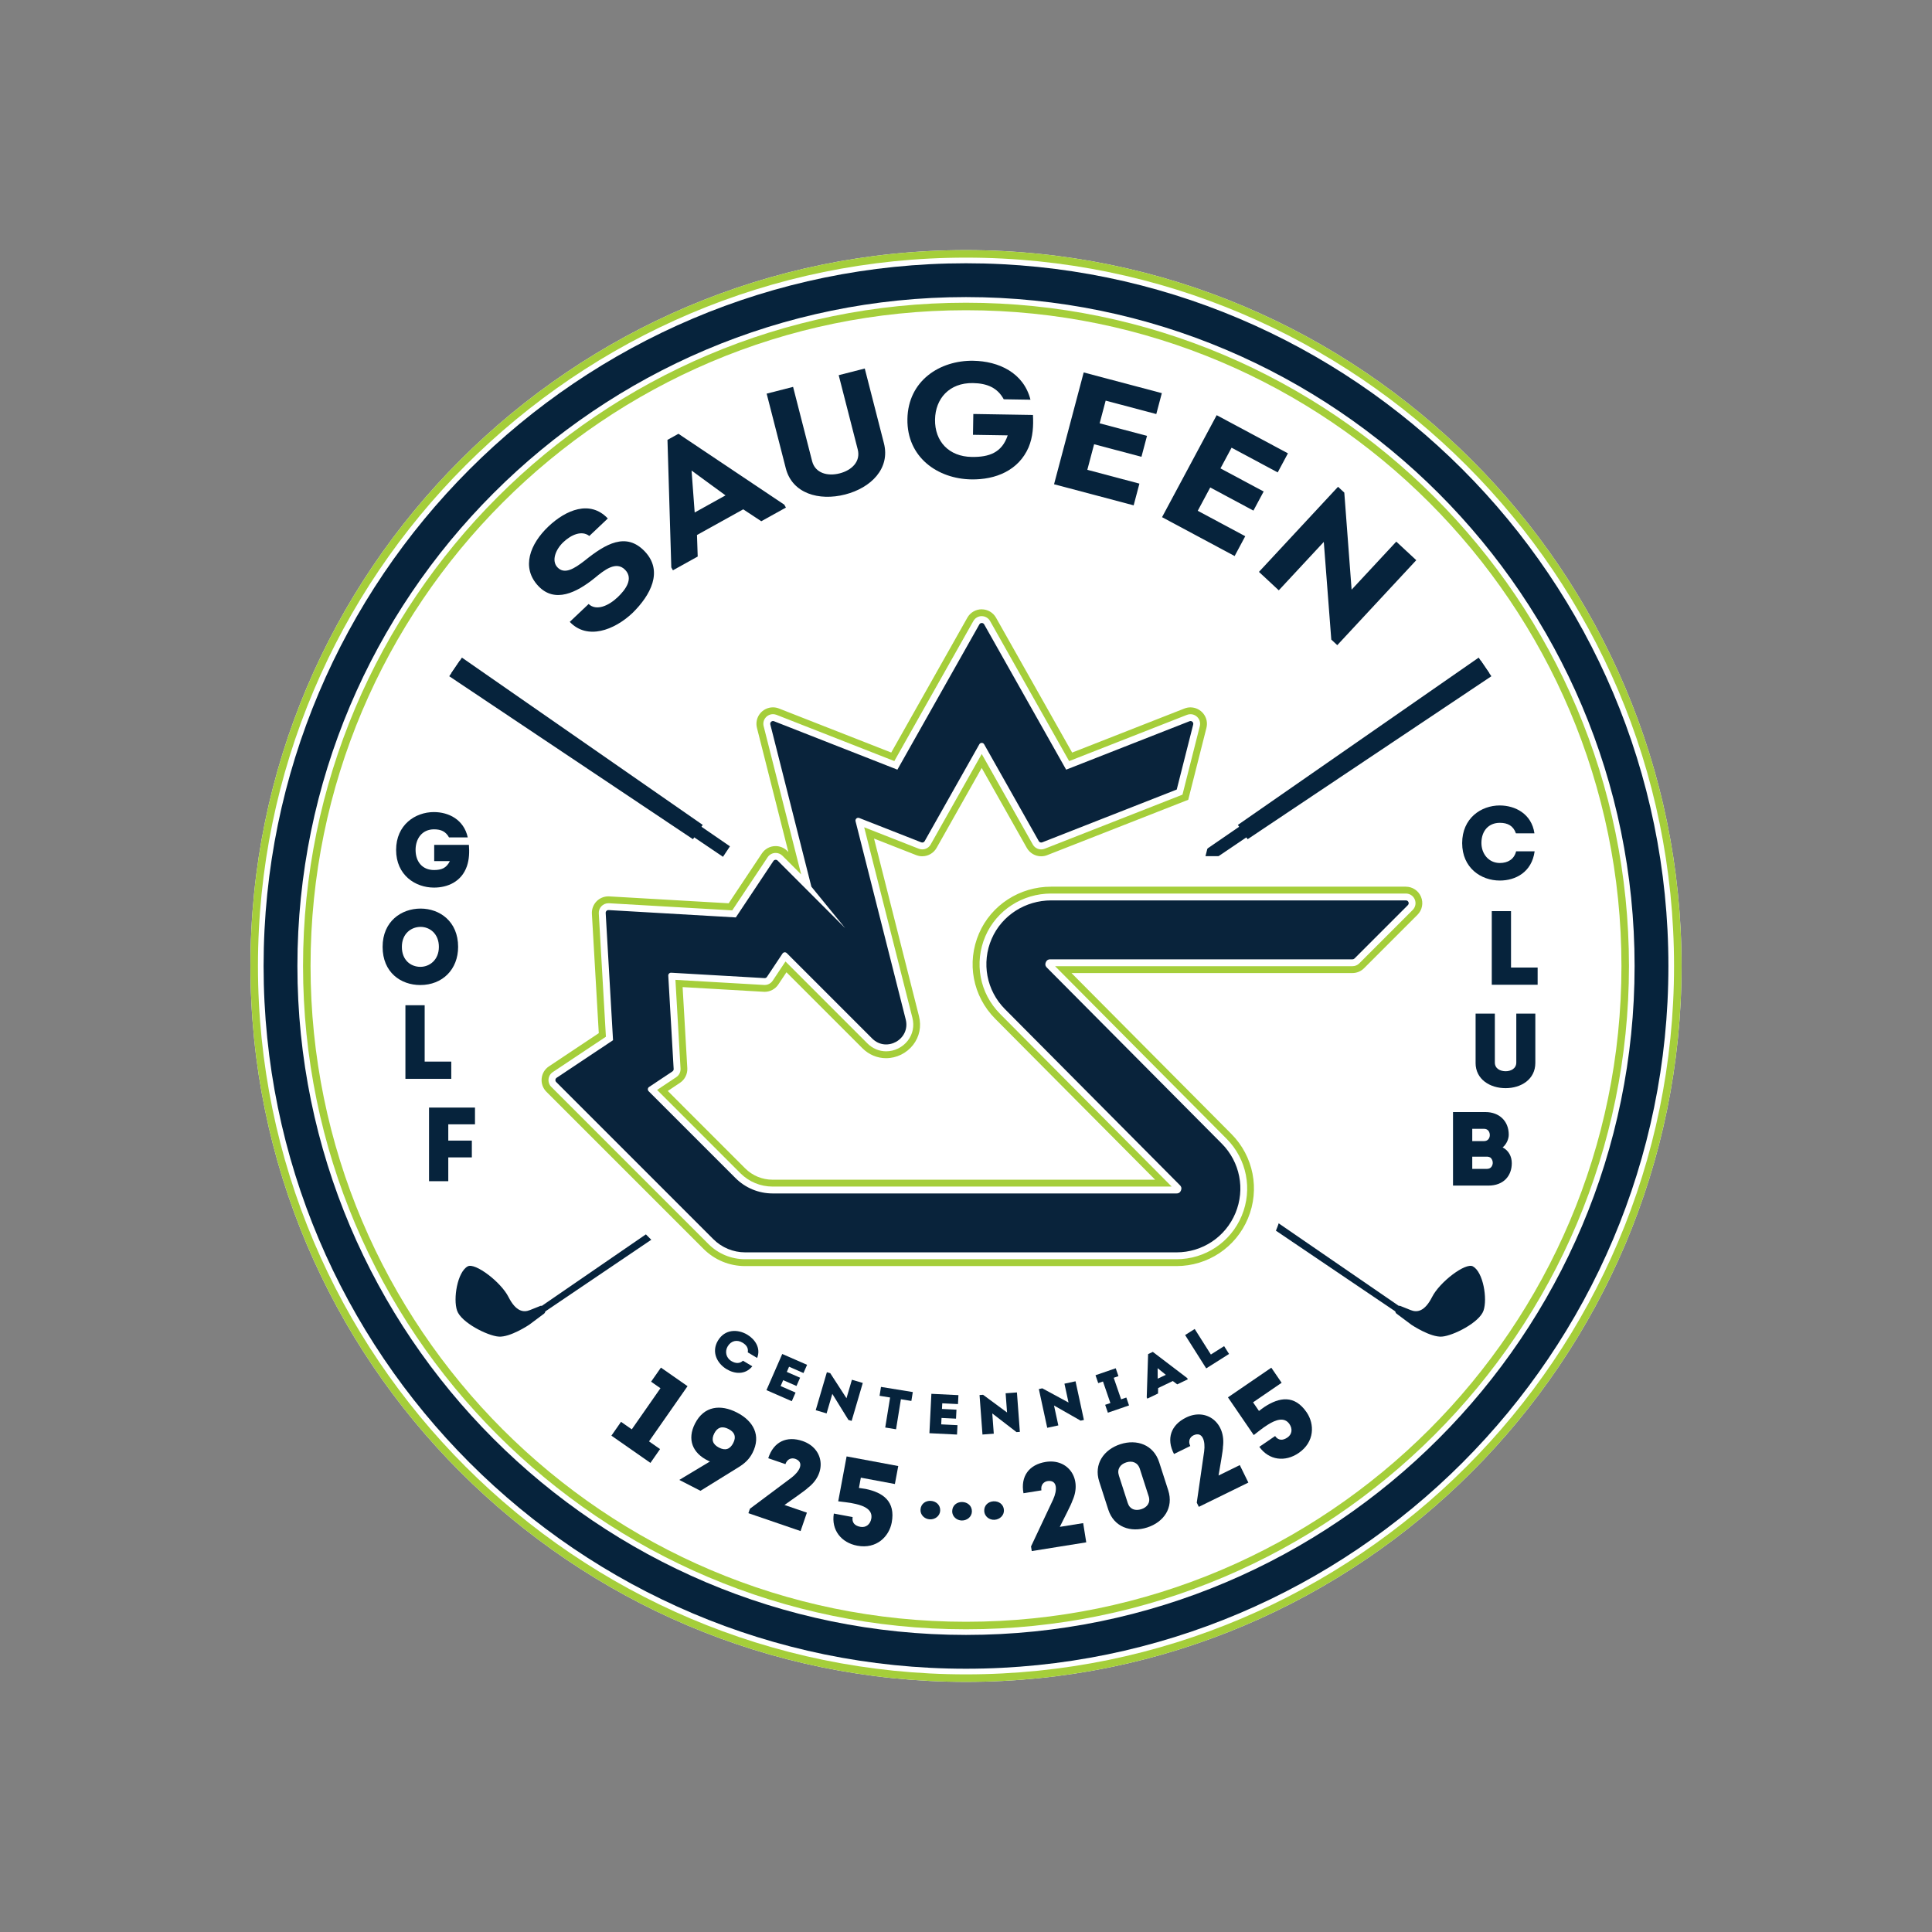 <?xml version="1.0" encoding="UTF-8"?> <svg xmlns="http://www.w3.org/2000/svg" id="Layer_1" data-name="Layer 1" viewBox="0 0 1080 1080"><rect x="0" y="0" width="1080" height="1080" fill="#808080" stroke="none"/><defs><style> .cls-1 { fill: #06233c; } .cls-1, .cls-2, .cls-3, .cls-4 { stroke-width: 0px; } .cls-2 { fill: #a5ce3a; } .cls-3 { fill: #09233b; } .cls-4 { fill: #fff; } </style></defs><path class="cls-4" d="M540,940.18c-220.56,0-400-179.52-400-400.18s179.44-400.18,400-400.18,400,179.52,400,400.18-179.44,400.18-400,400.18Z"></path><g><g><polygon class="cls-1" points="832.51 376.28 299.48 736.7 297.44 733.72 827.78 369.34 832.51 376.28 832.51 376.28"></polygon><polygon class="cls-1" points="833.69 378.02 697.43 469.13 691.98 461.13 826.59 367.61 833.69 378.02 833.69 378.02"></polygon><path class="cls-1" d="M295.69,740.63s-10.55,7.05-16.95,6.54-20.94-7.9-23.23-14.52.16-21.58,5.93-24.74c4.13-2.27,18.58,8.76,22.77,17.04,4.19,8.28,8.43,8.82,12,7.4,2.29-.91,4.66-1.86,5.84-2.33.47-.19.94-.05,1.21.35l1.33,1.99c.39.58.19,1.49-.42,1.95l-8.48,6.33Z"></path></g><g><polygon class="cls-1" points="257.03 369.34 787.37 733.72 785.33 736.7 252.3 376.28 257.03 369.34 257.03 369.34"></polygon><polygon class="cls-1" points="258.22 367.61 392.83 461.13 387.38 469.13 251.12 378.02 258.22 367.61 258.22 367.61"></polygon><path class="cls-1" d="M789.11,740.63s10.55,7.05,16.95,6.54c6.4-.51,20.94-7.9,23.23-14.52,2.29-6.62-.16-21.58-5.93-24.74-4.13-2.27-18.58,8.76-22.77,17.04-4.19,8.28-8.43,8.82-12,7.4-2.29-.91-4.66-1.86-5.84-2.33-.47-.19-.94-.05-1.21.35l-1.33,1.99c-.39.58-.19,1.49.42,1.95l8.48,6.33Z"></path></g><path class="cls-4" d="M416.52,724.8c-13.34,0-25.88-5.2-35.32-14.63l-87.82-87.82c-5.59-5.59-8.34-13.3-7.56-21.17.78-7.86,5-14.88,11.57-19.26l19.74-13.15-3.29-56.98c-.42-7.19,2.18-14.31,7.12-19.54,4.94-5.23,11.9-8.23,19.1-8.23.47,0,.95.01,1.47.04l57.03,3.29,13.15-19.74c1.97-2.96,4.48-5.44,7.36-7.34l-12.45-49.21c-2-7.91-.28-16.14,4.73-22.57,4.95-6.35,12.69-10.14,20.73-10.14,3.3,0,6.54.61,9.61,1.82l48.96,19.21,35.27-62.49c4.65-8.24,13.42-13.35,22.87-13.35s18.22,5.12,22.87,13.35l35.27,62.49,48.97-19.22c3.06-1.2,6.3-1.82,9.6-1.82,8.03,0,15.78,3.79,20.72,10.14,5.01,6.44,6.74,14.67,4.73,22.58l-17.09,67.54h112.01c10.66,0,20.18,6.36,24.26,16.21,4.08,9.86,1.84,21.09-5.7,28.63l-29.85,29.85c-4.96,4.96-11.55,7.69-18.57,7.69h-116.05l60.51,60.9c17.24,17.35,22.31,43.15,12.91,65.73-9.4,22.58-31.27,37.17-55.73,37.17h-241.14Z"></path><path class="cls-4" d="M794.38,501.35c-1.43-3.45-4.77-5.69-8.51-5.69h-133.92l12.3-48.59h0s.4-1.57.4-1.57l9.77-38.62c.7-2.78.1-5.66-1.66-7.91-1.73-2.23-4.45-3.56-7.27-3.56-1.16,0-2.29.22-3.37.64l-62.77,24.63-42.55-75.4c-1.63-2.89-4.7-4.68-8.02-4.68s-6.39,1.79-8.02,4.68l-42.55,75.4-62.77-24.63c-1.08-.42-2.21-.64-3.37-.64-2.81,0-5.53,1.33-7.27,3.56-1.75,2.25-2.36,5.14-1.66,7.91l17.57,69.42-.63-.63c-1.74-1.74-4.05-2.7-6.51-2.7-3.09,0-5.95,1.53-7.67,4.1l-18.56,27.87-66.74-3.85c-.19-.01-.36-.02-.53-.02-2.52,0-4.96,1.05-6.7,2.89-1.73,1.83-2.64,4.33-2.5,6.85l3.85,66.74-27.87,18.56c-2.31,1.54-3.79,4-4.06,6.76-.27,2.76.69,5.46,2.65,7.42l87.82,87.82c6.21,6.21,14.47,9.63,23.25,9.63h241.14c17.55,0,33.24-10.47,39.98-26.67,6.74-16.2,3.1-34.71-9.26-47.16l-89.4-89.97h157.04c2.46,0,4.77-.96,6.51-2.7l29.85-29.85c2.64-2.64,3.43-6.58,2-10.04Z"></path><g><path class="cls-1" d="M363.96,772.38l5.5-7.88,14.88,10.38-21.53,30.86,6.17,4.31-5.38,7.72-21.82-15.23,5.38-7.72,6.01,4.19,16.03-22.98-5.23-3.65Z"></path><path class="cls-1" d="M379.73,827.28l17.15-10.3c-.18-.09-.51-.19-.81-.34-9-4.24-12.1-12.03-7.52-20.93,5.03-9.8,14.24-10.81,23.44-6.08,9.08,4.66,13.68,12.77,8.65,22.57-1.84,3.58-4.39,5.9-7.81,8l-21.26,13.17-11.83-6.08ZM399.3,801.24c-1.81,3.53-.91,6.18,2.62,7.99,3.53,1.81,6.15.97,7.96-2.56,1.72-3.35.97-6-2.62-7.84-3.59-1.84-6.24-.94-7.96,2.41Z"></path><path class="cls-1" d="M439.05,818.45l-9.6-3.29c2.95-9.22,10.31-12.66,19.21-9.61,12.01,4.12,13.77,18.07,2.77,26.31-.04.13-.36.66-12.89,9.43l12.52,4.29-3.53,10.3-29.17-10,.85-2.48,23.2-17.34c4.62-3.53,7.34-8.57,2.26-10.52-2.08-.78-4.59-.08-5.61,2.91Z"></path><path class="cls-1" d="M480.15,831.76c1.27.17,2.53.34,3.79.57,9.61,2,16.76,6.89,14.54,18.78-1.46,7.8-8.47,14.96-19.24,12.95-8.99-1.68-14.64-8.75-13.12-17.97l10.51,1.96c-.51,3.12,1.21,4.88,4.31,5.46,3.17.59,5.53-1.43,6.11-4.53.91-4.89-3.66-7.11-8.71-8.26-3.66-.89-7.58-1.14-9.77-1.48l4.69-25.1,28.87,5.39-1.88,10.04-19.03-3.55-1.07,5.75Z"></path><path class="cls-1" d="M514.57,843.83c.21-3.2,2.85-5.02,5.78-4.83,2.99.19,5.42,2.35,5.22,5.55-.19,2.93-2.9,4.97-5.89,4.77-2.93-.19-5.3-2.55-5.11-5.49Z"></path><path class="cls-1" d="M532.29,844.73c.05-3.2,2.6-5.15,5.54-5.1,2.99.05,5.53,2.09,5.47,5.29-.05,2.94-2.66,5.1-5.65,5.05-2.94-.05-5.42-2.29-5.37-5.23Z"></path><path class="cls-1" d="M550.19,844.71c-.16-3.2,2.25-5.32,5.19-5.47,2.99-.15,5.66,1.71,5.82,4.91.15,2.94-2.31,5.27-5.3,5.42-2.93.15-5.56-1.93-5.71-4.86Z"></path><path class="cls-1" d="M582.15,833.12l-10.02,1.61c-1.73-9.52,3.15-16.02,12.44-17.51,12.54-2.01,20.64,9.49,14.81,21.92.02.13-.02.75-6.95,14.39l13.07-2.1,1.72,10.75-30.46,4.88-.41-2.59,12.34-26.21c2.42-5.29,2.46-11.01-2.95-10.35-2.2.28-4.09,2.08-3.59,5.2Z"></path><path class="cls-1" d="M647.97,817.34l5.07,15.73c3.15,9.79-2.52,17.82-11.73,20.79-9.27,2.99-18.63-.21-21.78-9.99l-5.07-15.73c-3.13-9.72,2.58-17.84,11.85-20.83,9.21-2.97,18.52.31,21.66,10.04ZM642.1,836.38l-4.92-15.28c-1.17-3.64-4.33-4.68-7.59-3.62-3.39,1.09-5.29,3.75-4.11,7.4l4.93,15.28c1.15,3.58,4.22,4.57,7.61,3.48,3.26-1.05,5.25-3.67,4.09-7.25Z"></path><path class="cls-1" d="M665.38,808.33l-9.11,4.46c-4.44-8.6-1.68-16.24,6.77-20.38,11.4-5.59,22.51,3.03,20.57,16.63.06.12.21.72-2.44,15.79l11.88-5.83,4.79,9.77-27.69,13.57-1.15-2.35,4.13-28.66c.77-5.76-.87-11.25-5.85-9.03-2.02.92-3.3,3.19-1.91,6.02Z"></path><path class="cls-1" d="M703.77,788.74c1.02-.78,2.03-1.55,3.09-2.27,8.21-5.37,16.73-6.96,23.56,3.02,4.47,6.54,4.58,16.57-4.47,22.75-7.54,5.16-16.54,4.15-21.98-3.45l8.82-6.03c1.84,2.57,4.3,2.59,6.9.81,2.66-1.82,2.91-4.92,1.12-7.52-2.81-4.1-7.62-2.44-12,.31-3.22,1.96-6.17,4.55-7.96,5.85l-14.42-21.08,24.24-16.58,5.77,8.43-15.97,10.93,3.3,4.82Z"></path></g><g><path class="cls-1" d="M417.74,746.09c4.28,2.56,7.72,7.48,5.5,13.02l-5.23-3.13c.42-2.39-.7-4.09-2.93-5.42-3.15-1.88-6.43-1.06-8.3,2.08-1.63,2.73-1.05,6.35,2.14,8.25,2.26,1.35,4.61,1.47,6.4-.25l5.23,3.13c-4.02,4.9-9.9,4.28-14.33,1.63-5.32-3.18-8.71-9.61-4.89-15.99,3.89-6.52,11.1-6.5,16.42-3.32Z"></path><path class="cls-1" d="M449.15,767.53l-8.06-3.52-1.26,2.89,7.43,3.25-2.02,4.62-7.43-3.25-1.44,3.29,8.35,3.65-2.11,4.82-14.16-6.19,8.83-20.21,13.88,6.06-2.01,4.59Z"></path><path class="cls-1" d="M465.27,779.19l-3.2,10.91-6.08-1.79,6.24-21.24,1.89.56,9.07,13.99,3.03-10.33,6.08,1.79-6.23,21.21-1.79-.53-9-14.56Z"></path><path class="cls-1" d="M491.68,780.26l.8-4.97,17.78,2.88-.8,4.97-5.85-.95-2.71,16.78-6.05-.98,2.72-16.78-5.88-.95Z"></path><path class="cls-1" d="M535.52,784.89l-8.79-.43-.16,3.15,8.1.4-.25,5.03-8.1-.4-.18,3.59,9.1.45-.26,5.25-15.43-.76,1.1-22.02,15.12.74-.25,5Z"></path><path class="cls-1" d="M554.69,790.1l.84,11.34-6.32.47-1.64-22.07,1.97-.15,13.41,9.9-.8-10.74,6.32-.47,1.64,22.04-1.87.14-13.56-10.45Z"></path><path class="cls-1" d="M589.2,785.69l2.41,11.12-6.2,1.34-4.69-21.65,1.93-.42,14.66,7.94-2.28-10.53,6.2-1.34,4.68,21.61-1.83.4-14.88-8.48Z"></path><path class="cls-1" d="M629.62,781.23l1.52,4.41-11.83,4.07-1.52-4.41,2.92-1-4.14-12.04-2.66.91-1.52-4.41,11.31-3.89,1.52,4.41-2.65.91,4.14,12.04,2.92-1Z"></path><path class="cls-1" d="M647.41,775.92l-.07,3.07-5.97,2.85-.34-.71.77-24.17,2.63-1.25,19.21,14.63.34.71-5.91,2.82-2.46-1.86-8.19,3.91ZM647.17,770.69l4.53-2.16-4.58-3.71.05,5.88Z"></path><path class="cls-1" d="M676.88,757.19l7.41-4.69,2.76,4.37-12.77,8.07-11.79-18.64,5.36-3.39,9.03,14.27Z"></path></g><g><path class="cls-2" d="M548.78,344.43c1.94,0,3.73,1.05,4.68,2.73l44.19,78.3,65.87-25.85c.63-.25,1.3-.37,1.97-.37,1.64,0,3.23.78,4.24,2.08,1.02,1.31,1.38,3,.97,4.62l-9.69,38.28-77.03,30.23c-.63.25-1.29.37-1.96.37-1.94,0-3.73-1.05-4.68-2.74l-28.55-50.6-28.55,50.6c-.95,1.69-2.75,2.73-4.68,2.73-.67,0-1.33-.12-1.96-.37l-30.52-11.98,26.95,106.46c1.17,4.62.25,9.18-2.59,12.83-2.89,3.72-7.41,5.94-12.08,5.94-3.91,0-7.64-1.58-10.51-4.45l-45.76-45.76-7.14,10.72c-1,1.5-2.67,2.4-4.47,2.4-.1,0-.21,0-.31,0l-49.6-2.86,2.86,49.61c.11,1.9-.8,3.73-2.39,4.78l-10.72,7.14,46.56,46.56c4.82,4.82,11.23,7.47,18.04,7.47h223.06l-95.9-96.51c-11.46-11.53-14.68-28.62-8.21-43.54,6.26-14.43,20.68-23.76,36.73-23.76h198.3c2.18,0,4.13,1.3,4.97,3.32.84,2.02.38,4.32-1.17,5.86l-29.85,29.85c-1.02,1.02-2.37,1.58-3.8,1.58h-166.25l95.9,96.51c11.27,11.35,14.59,28.22,8.44,42.99-6.15,14.77-20.45,24.31-36.45,24.31h-241.14c-7.76,0-15.06-3.02-20.54-8.51l-87.82-87.82c-1.14-1.14-1.71-2.72-1.55-4.33.16-1.61,1.02-3.05,2.37-3.94l29.7-19.78-3.98-68.93c-.08-1.47.45-2.93,1.46-4,1.01-1.07,2.44-1.69,3.91-1.69.1,0,.21,0,.31,0l68.93,3.98,19.78-29.7c1-1.5,2.67-2.4,4.48-2.4,1.43,0,2.78.56,3.8,1.57l10.47,10.47-20.98-82.91c-.41-1.62-.06-3.3.97-4.62,1.02-1.3,2.6-2.08,4.24-2.08.67,0,1.34.13,1.97.37l65.87,25.85,44.19-78.3c.95-1.69,2.75-2.73,4.68-2.73M548.78,340.6c-3.32,0-6.39,1.79-8.02,4.68l-42.55,75.4-62.77-24.63c-1.08-.42-2.21-.64-3.37-.64-2.81,0-5.53,1.33-7.27,3.56-1.75,2.25-2.36,5.14-1.66,7.91l17.57,69.42-.63-.63c-1.74-1.74-4.05-2.7-6.51-2.7-3.09,0-5.95,1.53-7.67,4.1l-18.56,27.87-66.74-3.85c-.19-.01-.36-.02-.53-.02-2.52,0-4.96,1.05-6.7,2.89-1.73,1.83-2.64,4.33-2.5,6.85l3.85,66.74-27.87,18.56c-2.31,1.54-3.79,4-4.06,6.76-.27,2.76.69,5.46,2.65,7.42l87.82,87.82c6.21,6.21,14.47,9.63,23.25,9.63h241.14c17.55,0,33.24-10.47,39.98-26.67,6.74-16.2,3.1-34.71-9.26-47.16l-89.4-89.97h157.04c2.46,0,4.77-.96,6.51-2.7l29.85-29.85c2.64-2.64,3.43-6.58,2-10.04-1.43-3.45-4.77-5.69-8.51-5.69h-198.3c-17.58,0-33.38,10.23-40.25,26.06-7.1,16.37-3.56,35.12,9.01,47.77l89.4,89.97h-213.85c-5.79,0-11.23-2.26-15.33-6.35l-43.25-43.26,6.83-4.55c2.71-1.81,4.28-4.95,4.09-8.2l-2.62-45.31,45.31,2.62c.19.01.36.02.53.02,3.09,0,5.95-1.53,7.66-4.1l4.55-6.83,42.45,42.45c3.59,3.6,8.29,5.58,13.22,5.58,5.85,0,11.49-2.77,15.11-7.41,3.59-4.61,4.75-10.33,3.29-16.12l-25.11-99.23,23.58,9.25c1.08.42,2.21.64,3.36.64,3.32,0,6.39-1.8,8.02-4.68l25.22-44.68,25.22,44.68c1.63,2.89,4.7,4.69,8.02,4.69,1.16,0,2.29-.21,3.36-.64l77.03-30.23,1.83-.72.48-1.91,9.69-38.28c.7-2.78.1-5.66-1.66-7.91-1.73-2.23-4.45-3.56-7.27-3.56-1.16,0-2.29.22-3.37.64l-62.77,24.63-42.55-75.4c-1.63-2.89-4.7-4.68-8.02-4.68h0Z"></path><path class="cls-3" d="M785.87,503.33h-198.3c-14.32,0-27.51,8.31-33.21,21.45-5.84,13.45-2.9,28.94,7.41,39.32l97.81,98.44c.35.35,1.27,1.28.58,2.94-.69,1.66-2,1.66-2.49,1.66h-225.78c-7.78,0-15.25-3.09-20.75-8.6l-48.54-48.54c-.69-.69-.58-1.84.24-2.38l13.05-8.69c.46-.3.72-.83.69-1.37l-3.01-52.17c-.05-.92.71-1.68,1.63-1.63l52.17,3.01c.55.03,1.07-.23,1.37-.69l8.69-13.05c.54-.81,1.69-.93,2.38-.24l47.73,47.73c8.04,8.04,21.55.36,18.76-10.66l-28.04-110.78c-.31-1.22.89-2.28,2.06-1.82l34.67,13.61c.72.28,1.53,0,1.91-.68l30.55-54.13c.59-1.05,2.1-1.05,2.69,0l30.55,54.13c.38.67,1.19.96,1.91.68l75.2-29.51,9.21-36.37c.31-1.22-.89-2.28-2.06-1.82l-68.97,27.07-45.82-81.2c-.59-1.05-2.1-1.05-2.69,0l-45.82,81.2-68.97-27.07c-1.17-.46-2.37.6-2.06,1.82l22.95,90.67,18.88,23.16-17.43-17.43h0s-20.31-20.31-20.31-20.31c-.69-.69-1.84-.58-2.38.24l-21,31.53-71.12-4.11c-.92-.05-1.68.71-1.63,1.63l4.11,71.12-31.53,21c-.81.54-.93,1.69-.24,2.38l87.82,87.82c4.73,4.73,11.14,7.39,17.83,7.39h241.14c14.44,0,27.36-8.62,32.91-21.95,5.55-13.33,2.55-28.57-7.62-38.81l-97.81-98.44c-.35-.35-1.27-1.28-.58-2.94.69-1.66,2-1.66,2.49-1.66h168.97c.41,0,.8-.16,1.09-.45l29.85-29.85c.97-.97.28-2.64-1.09-2.64Z"></path></g><path class="cls-2" d="M540,940.18c-220.56,0-400-179.52-400-400.18s179.44-400.18,400-400.18,400,179.52,400,400.18-179.44,400.18-400,400.18ZM540,173.42c-202.04,0-366.4,164.45-366.4,366.58s164.37,366.58,366.4,366.58,366.4-164.45,366.4-366.58-164.37-366.58-366.4-366.58Z"></path><path class="cls-4" d="M540,935.98c-218.24,0-395.8-177.64-395.8-395.98s177.56-395.98,395.8-395.98,395.8,177.64,395.8,395.98-177.56,395.98-395.8,395.98ZM540,169.22c-204.35,0-370.6,166.33-370.6,370.78s166.25,370.78,370.6,370.78,370.6-166.33,370.6-370.78-166.25-370.78-370.6-370.78Z"></path><path class="cls-1" d="M540,932.83c-216.51,0-392.65-176.22-392.65-392.83s176.14-392.83,392.65-392.83,392.65,176.22,392.65,392.83-176.14,392.83-392.65,392.83ZM540,166.07c-206.09,0-373.75,167.75-373.75,373.93s167.66,373.93,373.75,373.93,373.75-167.75,373.75-373.93-167.66-373.93-373.75-373.93Z"></path><g><path class="cls-1" d="M329.05,337.64c4.29,4.08,11.17,1,16.18-3.75,4.57-4.33,8.93-10.37,4.3-15.27-5.08-5.37-11.87.17-17.13,4.52-10.07,8.14-22.25,14.2-31.45,4.47-9.84-10.4-4.6-23.63,5.66-33.35,9.67-9.15,23.19-14.97,33.16-4.43l-10.33,9.78c-4.21-3.26-10.09-.75-14.51,3.44-4.43,4.19-6.75,10.46-3.32,14.08,3.94,4.16,9.33.84,15.22-3.73,11.75-9.47,23.21-16.13,33.63-5.13,10.48,11.07,3.16,24.48-6.83,34.33-10.33,9.78-25.41,15.29-35.13,5.02l10.55-9.99Z"></path><path class="cls-1" d="M389.62,299.08l.4,12.03-13.86,7.69-.9-1.62-2.14-71.29,6.13-3.4,59.18,39.63.9,1.62-13.77,7.64-10.09-6.66-25.85,14.35ZM388.33,286.49l17.23-9.57-18.97-13.87,1.74,23.44Z"></path><path class="cls-1" d="M439.28,261.84l-10.71-41.79,14.77-3.78,10.64,41.52c1.72,6.71,8.6,8.57,15.39,6.83,6.8-1.74,11.83-6.65,10.11-13.37l-10.64-41.52,14.57-3.73,10.71,41.79c3.6,14.05-7.15,24.91-21.72,28.64-14.57,3.73-29.52-.55-33.12-14.6Z"></path><path class="cls-1" d="M544.07,201.67c14.13.23,28.15,6.64,31.97,21.77l-14.94-.24c-3.46-6.34-9.11-8.92-17.24-9.06-13.31-.21-20.98,8.81-21.17,20.36-.2,12.29,7.79,20.73,20.5,20.93,9.76.16,16.91-2.41,20.12-12.06l-19.41-.31.19-11.64,33.34.54c.31,6.2,0,12.2-2.43,18.07-5.6,12.94-18.39,18.18-32.01,17.96-18.8-.3-36.09-12.31-35.74-33.74.35-21.43,18.12-32.88,36.82-32.58Z"></path><path class="cls-1" d="M646.38,231.46l-28.31-7.5-3.36,12.68,26.47,7.01-3.1,11.7-26.47-7.01-3.79,14.29,29.12,7.72-3.22,12.14-44.5-11.79,16.57-62.5,43.68,11.57-3.1,11.7Z"></path><path class="cls-1" d="M714.26,264.09l-25.81-13.82-6.2,11.56,24.14,12.93-5.72,10.67-24.14-12.93-6.98,13.03,26.55,14.22-5.93,11.08-40.58-21.73,30.54-57.01,39.83,21.33-5.72,10.67Z"></path><path class="cls-1" d="M740.01,302.93l-25.16,27.07-11.09-10.31,44.21-47.57,3.5,3.25,4.09,54.26,24.97-26.86,11.17,10.38-44.15,47.5-3.35-3.11-4.19-54.61Z"></path></g><g><path class="cls-1" d="M838.42,450.26c8.47,0,17.76,4.59,19.34,15.58h-10.35c-1.47-4.23-4.59-5.88-9-5.88-6.23,0-10.29,4.47-10.29,11.29,0,5.94,4,11.17,10.29,11.17,4.47,0,8-2.06,9.11-6.53h10.35c-1.59,11.7-10.7,16.34-19.46,16.34-10.52,0-21.05-7.05-21.05-20.93s10.52-21.05,21.05-21.05Z"></path><path class="cls-1" d="M844.68,540.85h14.87v9.64h-25.64v-41.15h10.76v31.51Z"></path><path class="cls-1" d="M824.87,594.18v-27.57h10.76v27.34c0,3.41,3,4.88,6.05,4.88,2.88,0,5.94-1.47,5.94-4.88v-27.34h10.64v27.57c0,9.23-8,14.11-16.64,14.11s-16.76-4.88-16.76-14.11Z"></path><path class="cls-1" d="M839.99,641.41c3.35,1.71,5.11,5.06,5.11,8.82,0,7.06-4.58,12.52-13.05,12.52h-19.81v-41.1h18.17c7.64,0,12.99,5,12.99,12.64,0,2.53-1.35,5.47-3.41,7.11ZM823,631v6.88h6.64c2.06,0,3.12-1.59,3.17-3.23.06-1.82-1-3.64-3.17-3.64h-6.64ZM823,646.58v6.82h8.29c2.06,0,3-1.53,3.17-3.18.06-1.23-.47-2.53-1.47-3.23-.53-.23-1.06-.41-1.76-.41h-8.23Z"></path></g><g><path class="cls-1" d="M242.61,453.96c8.17,0,16.7,4.17,18.87,14.17h-10.47c-1.82-3.29-4.41-4.53-8.41-4.53-6.64,0-10.29,5.23-10.29,11.46,0,6.88,4,11.29,10.29,11.29,4.23,0,6.94-1.06,8.88-5h-8.76v-9.05h19.4c.29,4,.23,7.94-1.12,11.93-3,8.64-10.76,11.94-18.4,11.94-10.46,0-21.17-7-21.17-21.05s10.7-21.17,21.17-21.17Z"></path><path class="cls-1" d="M234.93,550.64c-10.88,0-21.05-7.05-21.05-21.34s10.53-21.4,21.22-21.4,20.99,7.17,20.99,21.4c0,12.58-8.7,21.34-21.17,21.34ZM234.99,540.47c5.11,0,10.35-3.82,10.35-11.17s-5.11-11.17-10.23-11.17-10.46,3.65-10.46,11.17,5.06,11.17,10.35,11.17Z"></path><path class="cls-1" d="M237.39,593.44h14.87v9.64h-25.63v-41.15h10.76v31.51Z"></path><path class="cls-1" d="M263.76,647h-13.17v13.29h-10.76v-41.15h25.69v9.35h-14.93v9.11h13.17v9.41Z"></path></g></g></svg> 